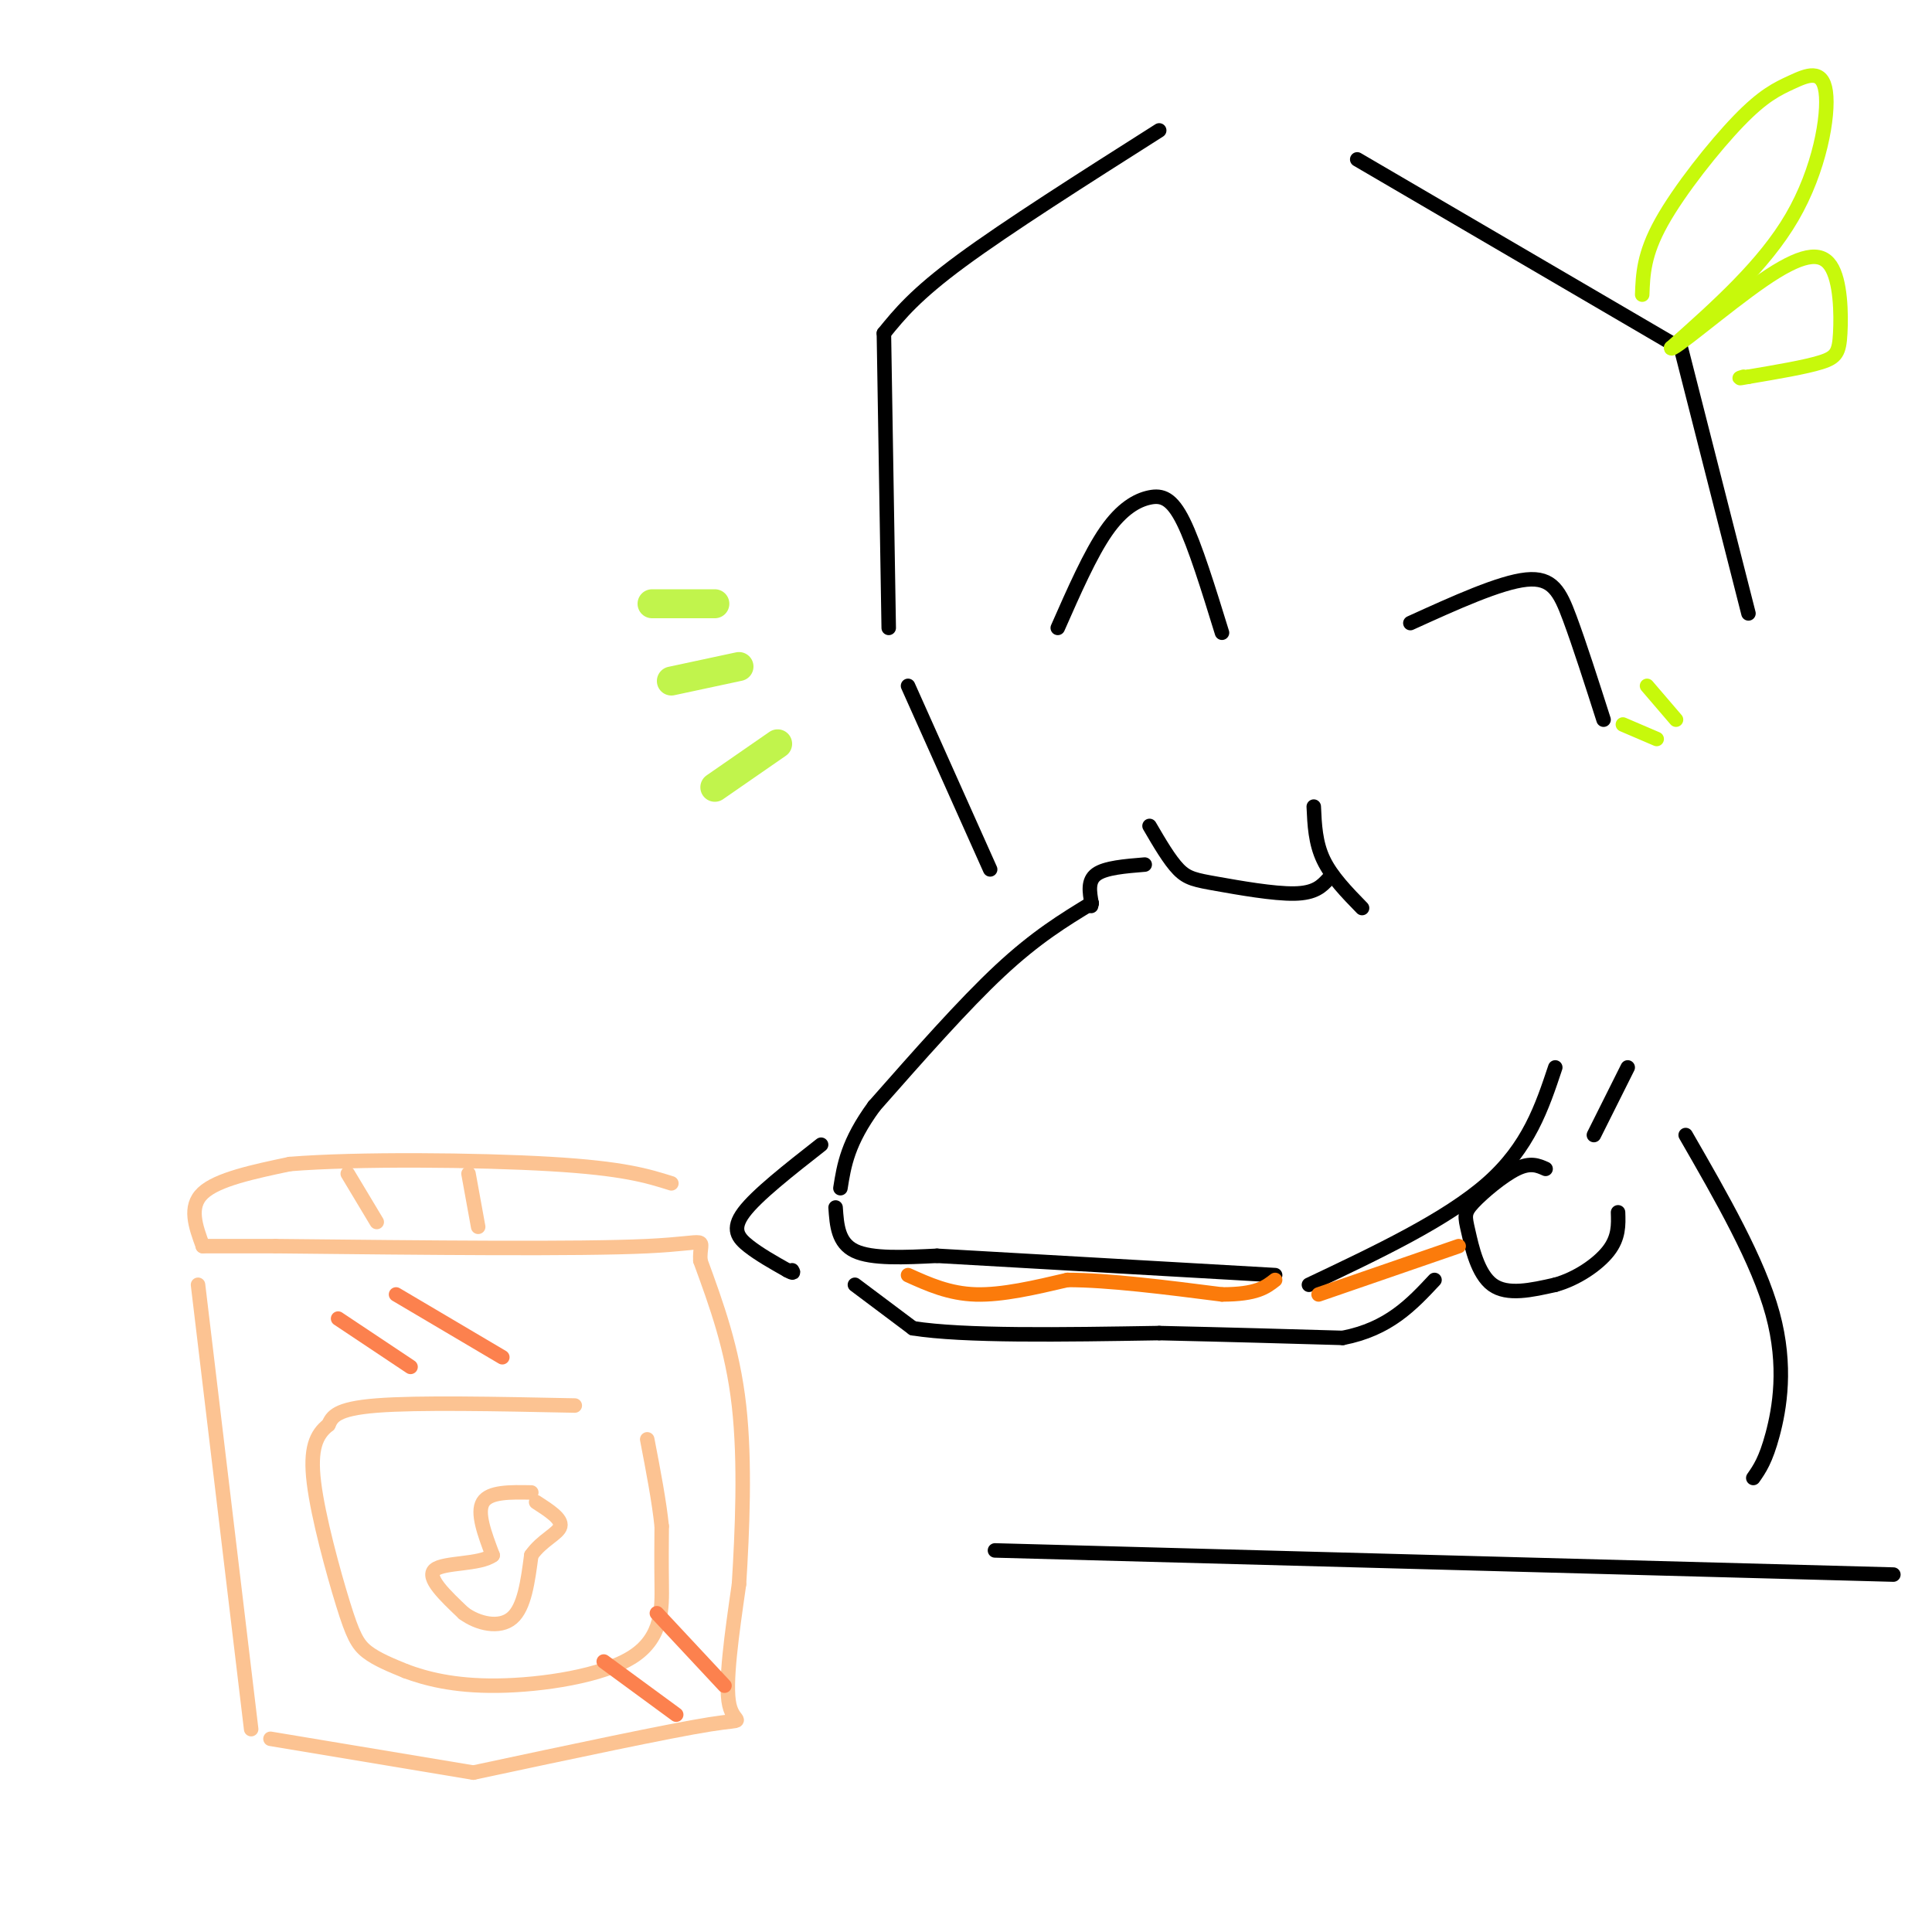 <svg viewBox='0 0 400 400' version='1.1' xmlns='http://www.w3.org/2000/svg' xmlns:xlink='http://www.w3.org/1999/xlink'><g fill='none' stroke='rgb(0,0,0)' stroke-width='3' stroke-linecap='round' stroke-linejoin='round'><path d='M240,27c-15.750,10.000 -31.500,20.000 -41,27c-9.500,7.000 -12.750,11.000 -16,15'/><path d='M183,69c0.000,0.000 1.000,61.000 1,61'/><path d='M188,142c0.000,0.000 17.000,38.000 17,38'/><path d='M238,171c2.065,3.542 4.131,7.083 6,9c1.869,1.917 3.542,2.208 8,3c4.458,0.792 11.702,2.083 16,2c4.298,-0.083 5.649,-1.542 7,-3'/><path d='M272,167c0.167,3.750 0.333,7.500 2,11c1.667,3.500 4.833,6.750 8,10'/><path d='M237,179c-4.083,0.333 -8.167,0.667 -10,2c-1.833,1.333 -1.417,3.667 -1,6'/><path d='M226,187c-0.167,1.000 -0.083,0.500 0,0'/><path d='M226,187c-5.750,3.500 -11.500,7.000 -19,14c-7.500,7.000 -16.750,17.500 -26,28'/><path d='M181,229c-5.500,7.500 -6.250,12.250 -7,17'/><path d='M173,250c0.250,3.667 0.500,7.333 4,9c3.500,1.667 10.250,1.333 17,1'/><path d='M194,260c14.500,0.833 42.250,2.417 70,4'/><path d='M271,266c14.250,-6.750 28.500,-13.500 37,-21c8.500,-7.500 11.250,-15.750 14,-24'/><path d='M320,242c-1.566,-0.699 -3.132,-1.397 -6,0c-2.868,1.397 -7.037,4.890 -9,7c-1.963,2.110 -1.721,2.837 -1,6c0.721,3.163 1.920,8.761 5,11c3.080,2.239 8.040,1.120 13,0'/><path d='M322,266c4.378,-1.200 8.822,-4.200 11,-7c2.178,-2.800 2.089,-5.400 2,-8'/><path d='M170,237c-6.689,5.244 -13.378,10.489 -16,14c-2.622,3.511 -1.178,5.289 1,7c2.178,1.711 5.089,3.356 8,5'/><path d='M163,263c1.500,0.833 1.250,0.417 1,0'/><path d='M177,266c0.000,0.000 12.000,9.000 12,9'/><path d='M189,275c10.500,1.667 30.750,1.333 51,1'/><path d='M240,276c14.833,0.333 26.417,0.667 38,1'/><path d='M278,277c9.500,-1.833 14.250,-6.917 19,-12'/><path d='M330,235c0.000,0.000 7.000,-14.000 7,-14'/></g>
<g fill='none' stroke='rgb(251,123,11)' stroke-width='3' stroke-linecap='round' stroke-linejoin='round'><path d='M188,264c4.250,1.917 8.500,3.833 14,4c5.500,0.167 12.250,-1.417 19,-3'/><path d='M221,265c8.500,0.000 20.250,1.500 32,3'/><path d='M253,268c7.167,0.000 9.083,-1.500 11,-3'/><path d='M273,268c0.000,0.000 29.000,-10.000 29,-10'/></g>
<g fill='none' stroke='rgb(0,0,0)' stroke-width='3' stroke-linecap='round' stroke-linejoin='round'><path d='M281,33c0.000,0.000 65.000,38.000 65,38'/><path d='M348,72c0.000,0.000 14.000,55.000 14,55'/><path d='M219,130c3.369,-7.649 6.738,-15.298 10,-20c3.262,-4.702 6.417,-6.458 9,-7c2.583,-0.542 4.595,0.131 7,5c2.405,4.869 5.202,13.935 8,23'/><path d='M292,129c9.289,-4.222 18.578,-8.444 24,-9c5.422,-0.556 6.978,2.556 9,8c2.022,5.444 4.511,13.222 7,21'/></g>
<g fill='none' stroke='rgb(199,249,11)' stroke-width='3' stroke-linecap='round' stroke-linejoin='round'><path d='M340,61c0.151,-4.176 0.303,-8.353 4,-15c3.697,-6.647 10.941,-15.765 16,-21c5.059,-5.235 7.933,-6.589 11,-8c3.067,-1.411 6.326,-2.880 7,2c0.674,4.880 -1.236,16.109 -7,26c-5.764,9.891 -15.382,18.446 -25,27'/><path d='M346,72c-0.377,1.392 11.181,-8.627 19,-14c7.819,-5.373 11.900,-6.100 14,-3c2.100,3.100 2.219,10.027 2,14c-0.219,3.973 -0.777,4.992 -4,6c-3.223,1.008 -9.112,2.004 -15,3'/><path d='M362,78c-2.667,0.500 -1.833,0.250 -1,0'/><path d='M336,150c0.000,0.000 7.000,3.000 7,3'/><path d='M341,142c0.000,0.000 6.000,7.000 6,7'/></g>
<g fill='none' stroke='rgb(252,195,146)' stroke-width='3' stroke-linecap='round' stroke-linejoin='round'><path d='M41,266c0.000,0.000 11.000,92.000 11,92'/><path d='M56,360c0.000,0.000 42.000,7.000 42,7'/><path d='M98,367c20.289,-4.333 40.578,-8.667 49,-10c8.422,-1.333 4.978,0.333 4,-4c-0.978,-4.333 0.511,-14.667 2,-25'/><path d='M153,328c0.667,-10.778 1.333,-25.222 0,-37c-1.333,-11.778 -4.667,-20.889 -8,-30'/><path d='M145,261c-0.267,-5.333 3.067,-3.667 -11,-3c-14.067,0.667 -45.533,0.333 -77,0'/><path d='M57,258c-15.333,0.000 -15.167,0.000 -15,0'/><path d='M42,258c-1.500,-4.083 -3.000,-8.167 0,-11c3.000,-2.833 10.500,-4.417 18,-6'/><path d='M60,241c13.689,-1.111 38.911,-0.889 54,0c15.089,0.889 20.044,2.444 25,4'/><path d='M72,243c0.000,0.000 6.000,10.000 6,10'/><path d='M97,243c0.000,0.000 2.000,11.000 2,11'/><path d='M119,291c-16.250,-0.333 -32.500,-0.667 -41,0c-8.500,0.667 -9.250,2.333 -10,4'/><path d='M68,295c-2.536,1.968 -3.876,4.888 -3,12c0.876,7.112 3.967,18.415 6,25c2.033,6.585 3.010,8.453 5,10c1.990,1.547 4.995,2.774 8,4'/><path d='M84,346c3.939,1.461 9.788,3.113 19,3c9.212,-0.113 21.788,-1.992 28,-6c6.212,-4.008 6.061,-10.145 6,-15c-0.061,-4.855 -0.030,-8.427 0,-12'/><path d='M137,316c-0.500,-5.000 -1.750,-11.500 -3,-18'/><path d='M110,309c-4.333,-0.083 -8.667,-0.167 -10,2c-1.333,2.167 0.333,6.583 2,11'/><path d='M102,322c-2.622,1.978 -10.178,1.422 -12,3c-1.822,1.578 2.089,5.289 6,9'/><path d='M96,334c2.978,2.200 7.422,3.200 10,1c2.578,-2.200 3.289,-7.600 4,-13'/><path d='M110,322c2.178,-3.133 5.622,-4.467 6,-6c0.378,-1.533 -2.311,-3.267 -5,-5'/></g>
<g fill='none' stroke='rgb(252,129,78)' stroke-width='3' stroke-linecap='round' stroke-linejoin='round'><path d='M70,273c0.000,0.000 15.000,10.000 15,10'/><path d='M82,268c0.000,0.000 22.000,13.000 22,13'/><path d='M125,344c0.000,0.000 15.000,11.000 15,11'/><path d='M136,334c0.000,0.000 14.000,15.000 14,15'/></g>
<g fill='none' stroke='rgb(0,0,0)' stroke-width='3' stroke-linecap='round' stroke-linejoin='round'><path d='M349,235c7.511,13.044 15.022,26.089 18,37c2.978,10.911 1.422,19.689 0,25c-1.422,5.311 -2.711,7.156 -4,9'/><path d='M206,321c0.000,0.000 186.000,5.000 186,5'/></g>
<g fill='none' stroke='rgb(193,244,76)' stroke-width='6' stroke-linecap='round' stroke-linejoin='round'><path d='M135,125c0.000,0.000 13.000,0.000 13,0'/><path d='M139,141c0.000,0.000 14.000,-3.000 14,-3'/><path d='M148,163c0.000,0.000 13.000,-9.000 13,-9'/></g>
</svg>